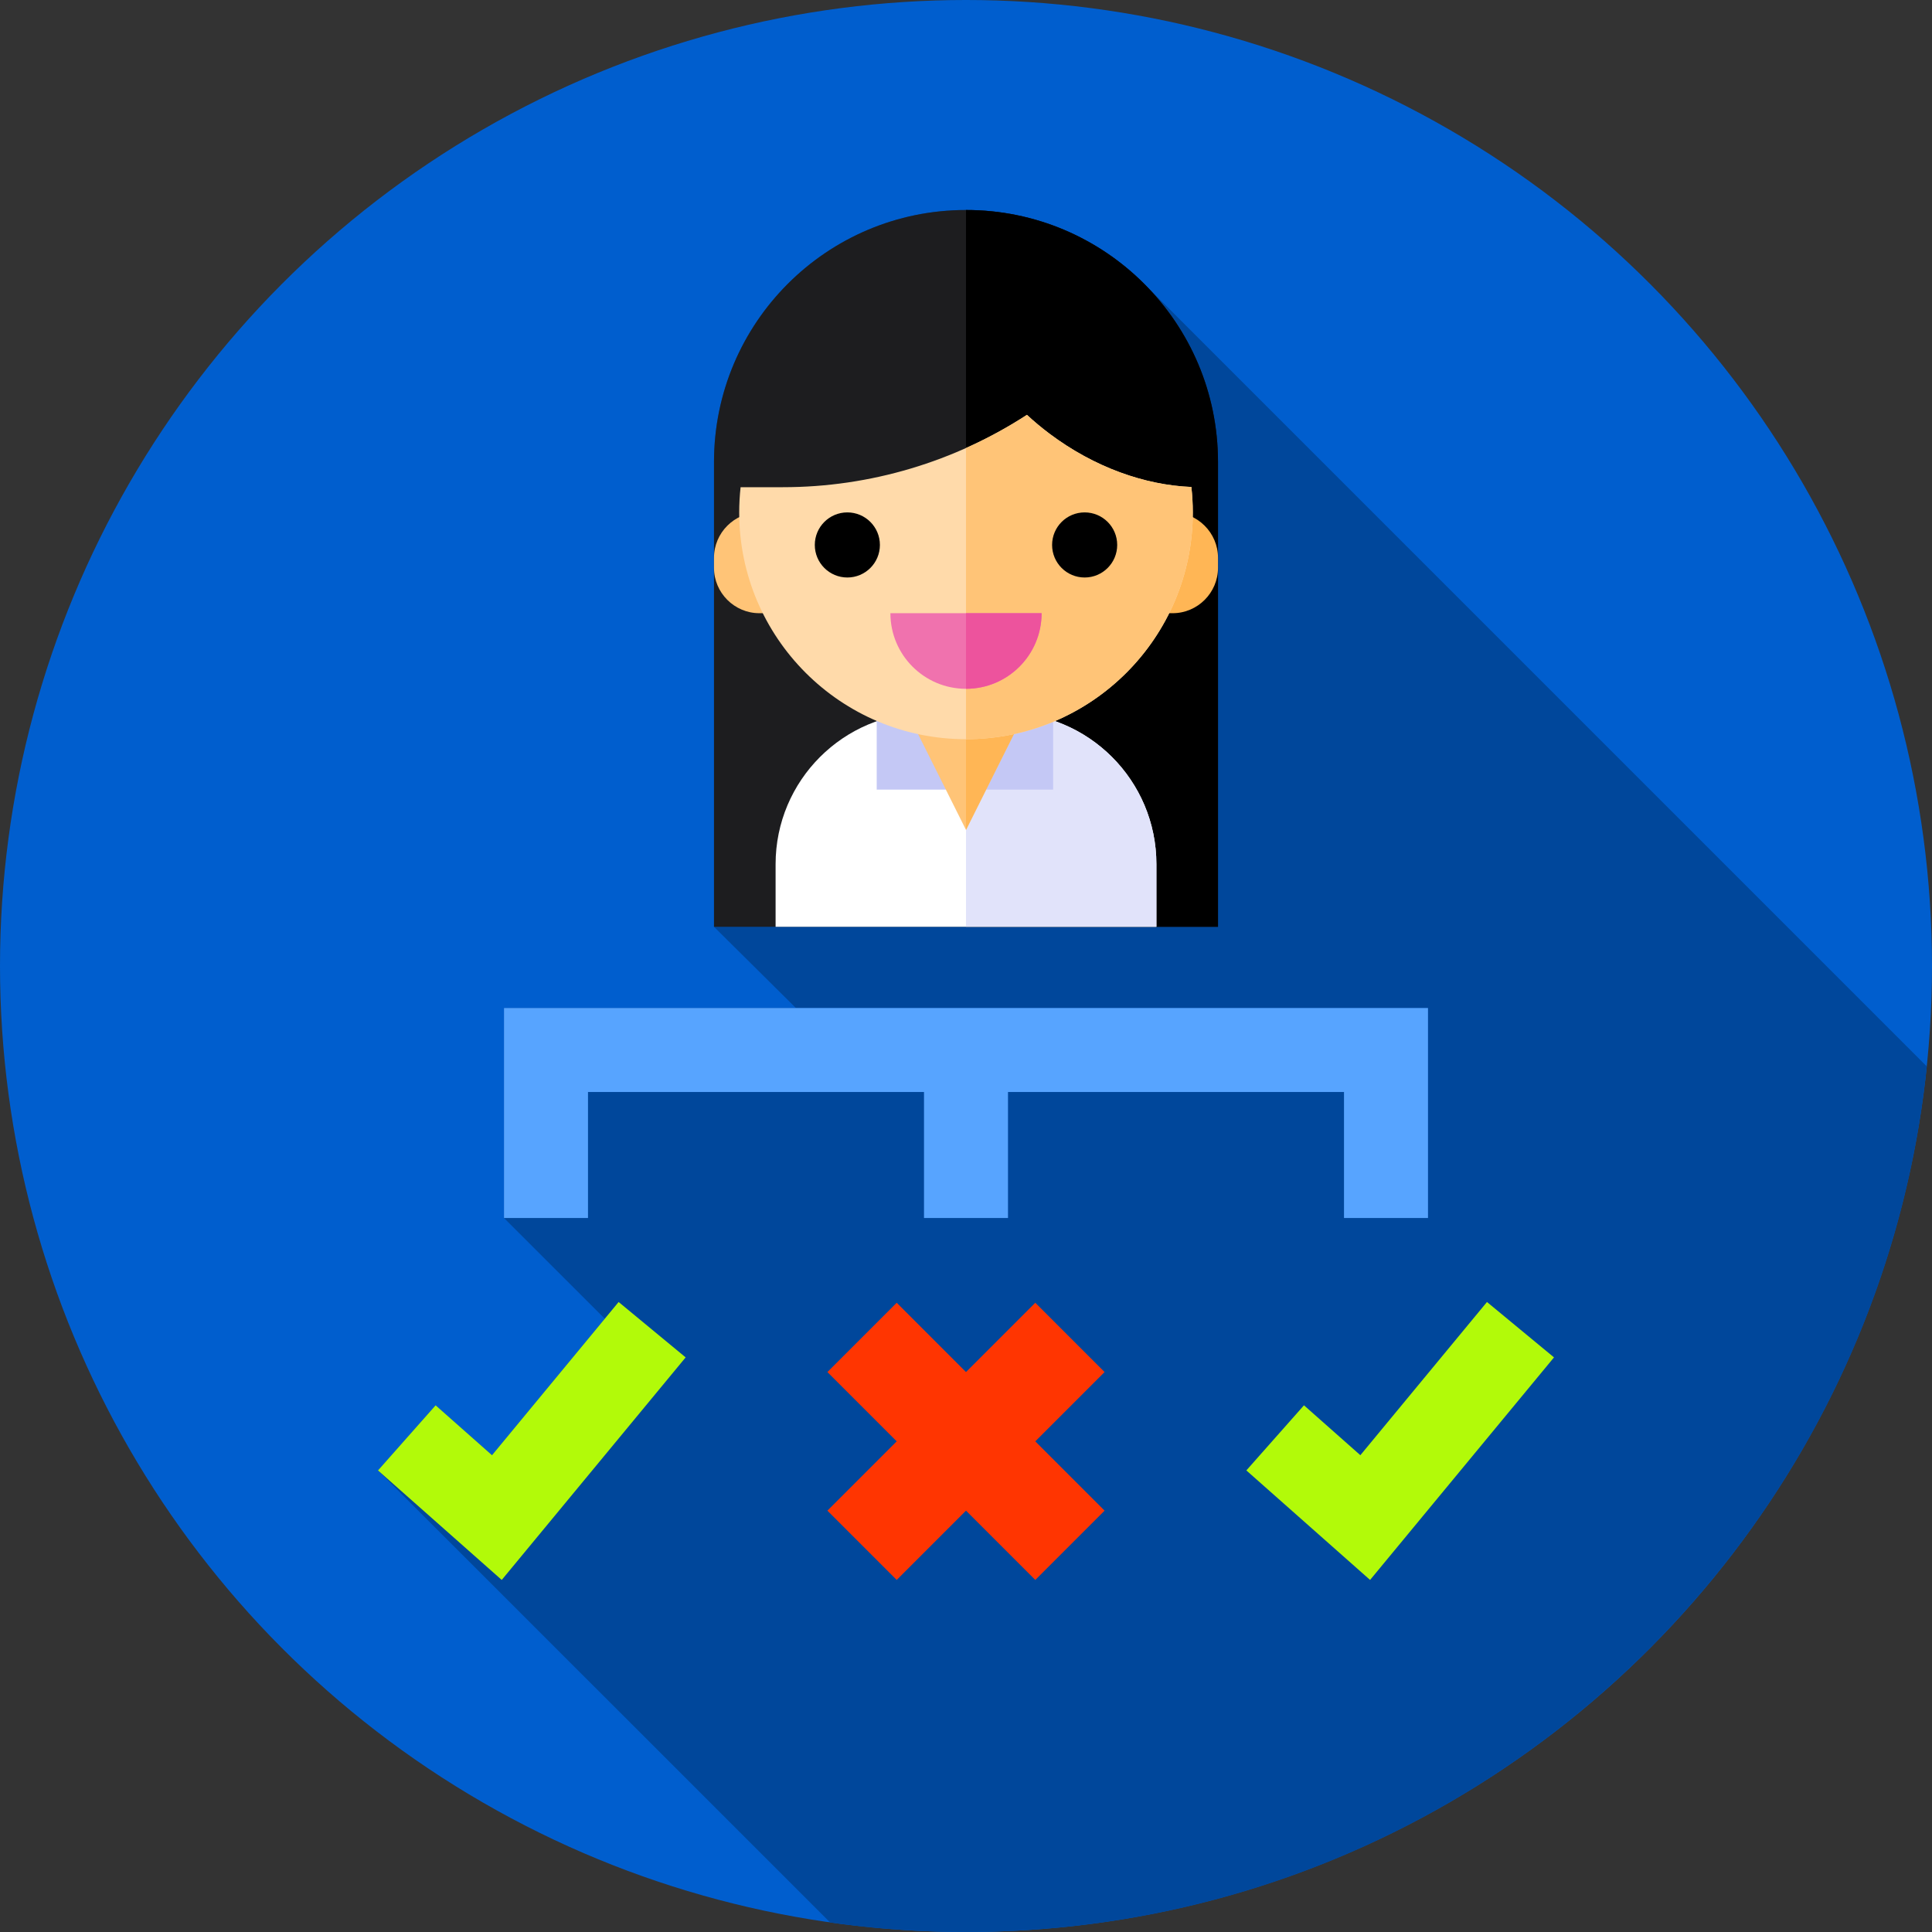 <?xml version="1.0" encoding="iso-8859-1"?>
<!-- Generator: Adobe Illustrator 19.0.0, SVG Export Plug-In . SVG Version: 6.00 Build 0)  -->
<svg version="1.1" id="Capa_1" xmlns="http://www.w3.org/2000/svg" xmlns:xlink="http://www.w3.org/1999/xlink" x="0px" y="0px"
	 viewBox="0 0 512 512" style="enable-background:new 0 0 512 512;" xml:space="preserve">
<rect x="0" y="0" width="512" height="512" fill="#333333" stroke="none"/>
<circle style="fill:#005ECE;" cx="256" cy="256" r="256"/>
<path style="fill:#00479B;" d="M510.632,282.623C497.316,411.498,388.394,512,256,512c-12.217,0-24.232-0.856-35.992-2.511
	L100.174,389.677l15.271-17.254l14.941,13.224l29.892-36.169l-26.713-26.694V267.13h77.357l-21.704-21.518V122.435
	c0-36.883,29.9-66.783,66.783-66.783c18.583,0,35.394,7.59,47.5,19.839L510.632,282.623z"/>
<path style="fill:#1D1D1F;" d="M256,55.652L256,55.652c-36.883,0-66.783,29.9-66.783,66.783v123.177h133.565V122.435
	C322.783,85.552,292.883,55.652,256,55.652z"/>
<path d="M256,55.652L256,55.652v189.96h66.783V122.435C322.783,85.552,292.883,55.652,256,55.652z"/>
<path style="fill:#FFFFFF;" d="M306.458,245.612H205.541v-16.595c0-22.185,17.985-40.17,40.17-40.17h20.577
	c22.185,0,40.17,17.985,40.17,40.17V245.612z"/>
<path style="fill:#E1E3FA;" d="M266.288,188.847H256v56.765h50.458v-16.595C306.458,206.831,288.473,188.847,266.288,188.847z"/>
<rect x="232.337" y="182.539" style="fill:#C4C8F5;" width="46.748" height="26.713"/>
<polygon style="fill:#FFC477;" points="276.035,179.868 256,219.937 235.965,179.868 "/>
<polygon style="fill:#FFB655;" points="256,179.868 256,219.937 276.035,179.868 "/>
<path style="fill:#FFC477;" d="M215.93,162.504h-14.692c-6.611,0-12.021-5.409-12.021-12.021v-2.671
	c0-6.611,5.409-12.021,12.021-12.021h14.692V162.504z"/>
<path style="fill:#FFB655;" d="M296.07,162.504h14.692c6.611,0,12.021-5.409,12.021-12.021v-2.671
	c0-6.611-5.409-12.021-12.021-12.021H296.07V162.504z"/>
<path style="fill:#FFDAAA;" d="M278.156,114.954c-2.121-1.592-4.123-3.268-6.009-5.012c-19.049,12.37-41.462,19.171-64.673,19.171
	h-11.207c-0.243,2.193-0.372,4.421-0.372,6.678c0,33.194,26.91,60.104,60.104,60.104s60.104-26.91,60.104-60.104
	c0-2.277-0.131-4.523-0.377-6.735C303.42,128.559,290.042,123.868,278.156,114.954z"/>
<path style="fill:#FFC477;" d="M315.727,129.056c-12.307-0.498-25.685-5.188-37.57-14.102c-2.121-1.592-4.123-3.268-6.009-5.012
	c-5.152,3.346-10.553,6.281-16.147,8.787v77.166c33.194,0,60.104-26.91,60.104-60.104
	C316.104,133.514,315.973,131.268,315.727,129.056z"/>
<circle cx="224.557" cy="144.417" r="8.626"/>
<circle cx="287.443" cy="144.417" r="8.626"/>
<path style="fill:#F072AE;" d="M256,182.539c11.065,0,20.035-8.97,20.035-20.035h-40.07
	C235.965,173.569,244.935,182.539,256,182.539z"/>
<path style="fill:#ED539D;" d="M256,162.504v20.035c11.065,0,20.035-8.97,20.035-20.035H256z"/>
<polygon style="fill:#57A4FF;" points="356.174,322.783 378.435,322.783 378.435,289.391 378.435,267.13 356.174,267.13 
	155.826,267.13 133.565,267.13 133.565,289.391 133.565,322.783 155.826,322.783 155.826,289.391 244.87,289.391 244.87,322.783 
	267.13,322.783 267.13,289.391 356.174,289.391 "/>
<polygon style="fill:#FF3501;" points="292.728,400.335 274.364,381.97 292.728,363.606 274.364,345.242 256,363.606 
	237.636,345.242 219.272,363.606 237.636,381.97 219.272,400.335 237.636,418.699 256,400.335 274.364,418.699 "/>
<g>
	<polygon style="fill:#B2FA09;" points="132.963,418.699 100.174,389.677 115.445,372.422 130.387,385.645 163.941,345.043 
		181.704,359.723 	"/>
	<polygon style="fill:#B2FA09;" points="363.085,418.699 330.296,389.677 345.567,372.422 360.509,385.645 394.063,345.043 
		411.826,359.723 	"/>
</g>
<g>
</g>
<g>
</g>
<g>
</g>
<g>
</g>
<g>
</g>
<g>
</g>
<g>
</g>
<g>
</g>
<g>
</g>
<g>
</g>
<g>
</g>
<g>
</g>
<g>
</g>
<g>
</g>
<g>
</g>
</svg>
